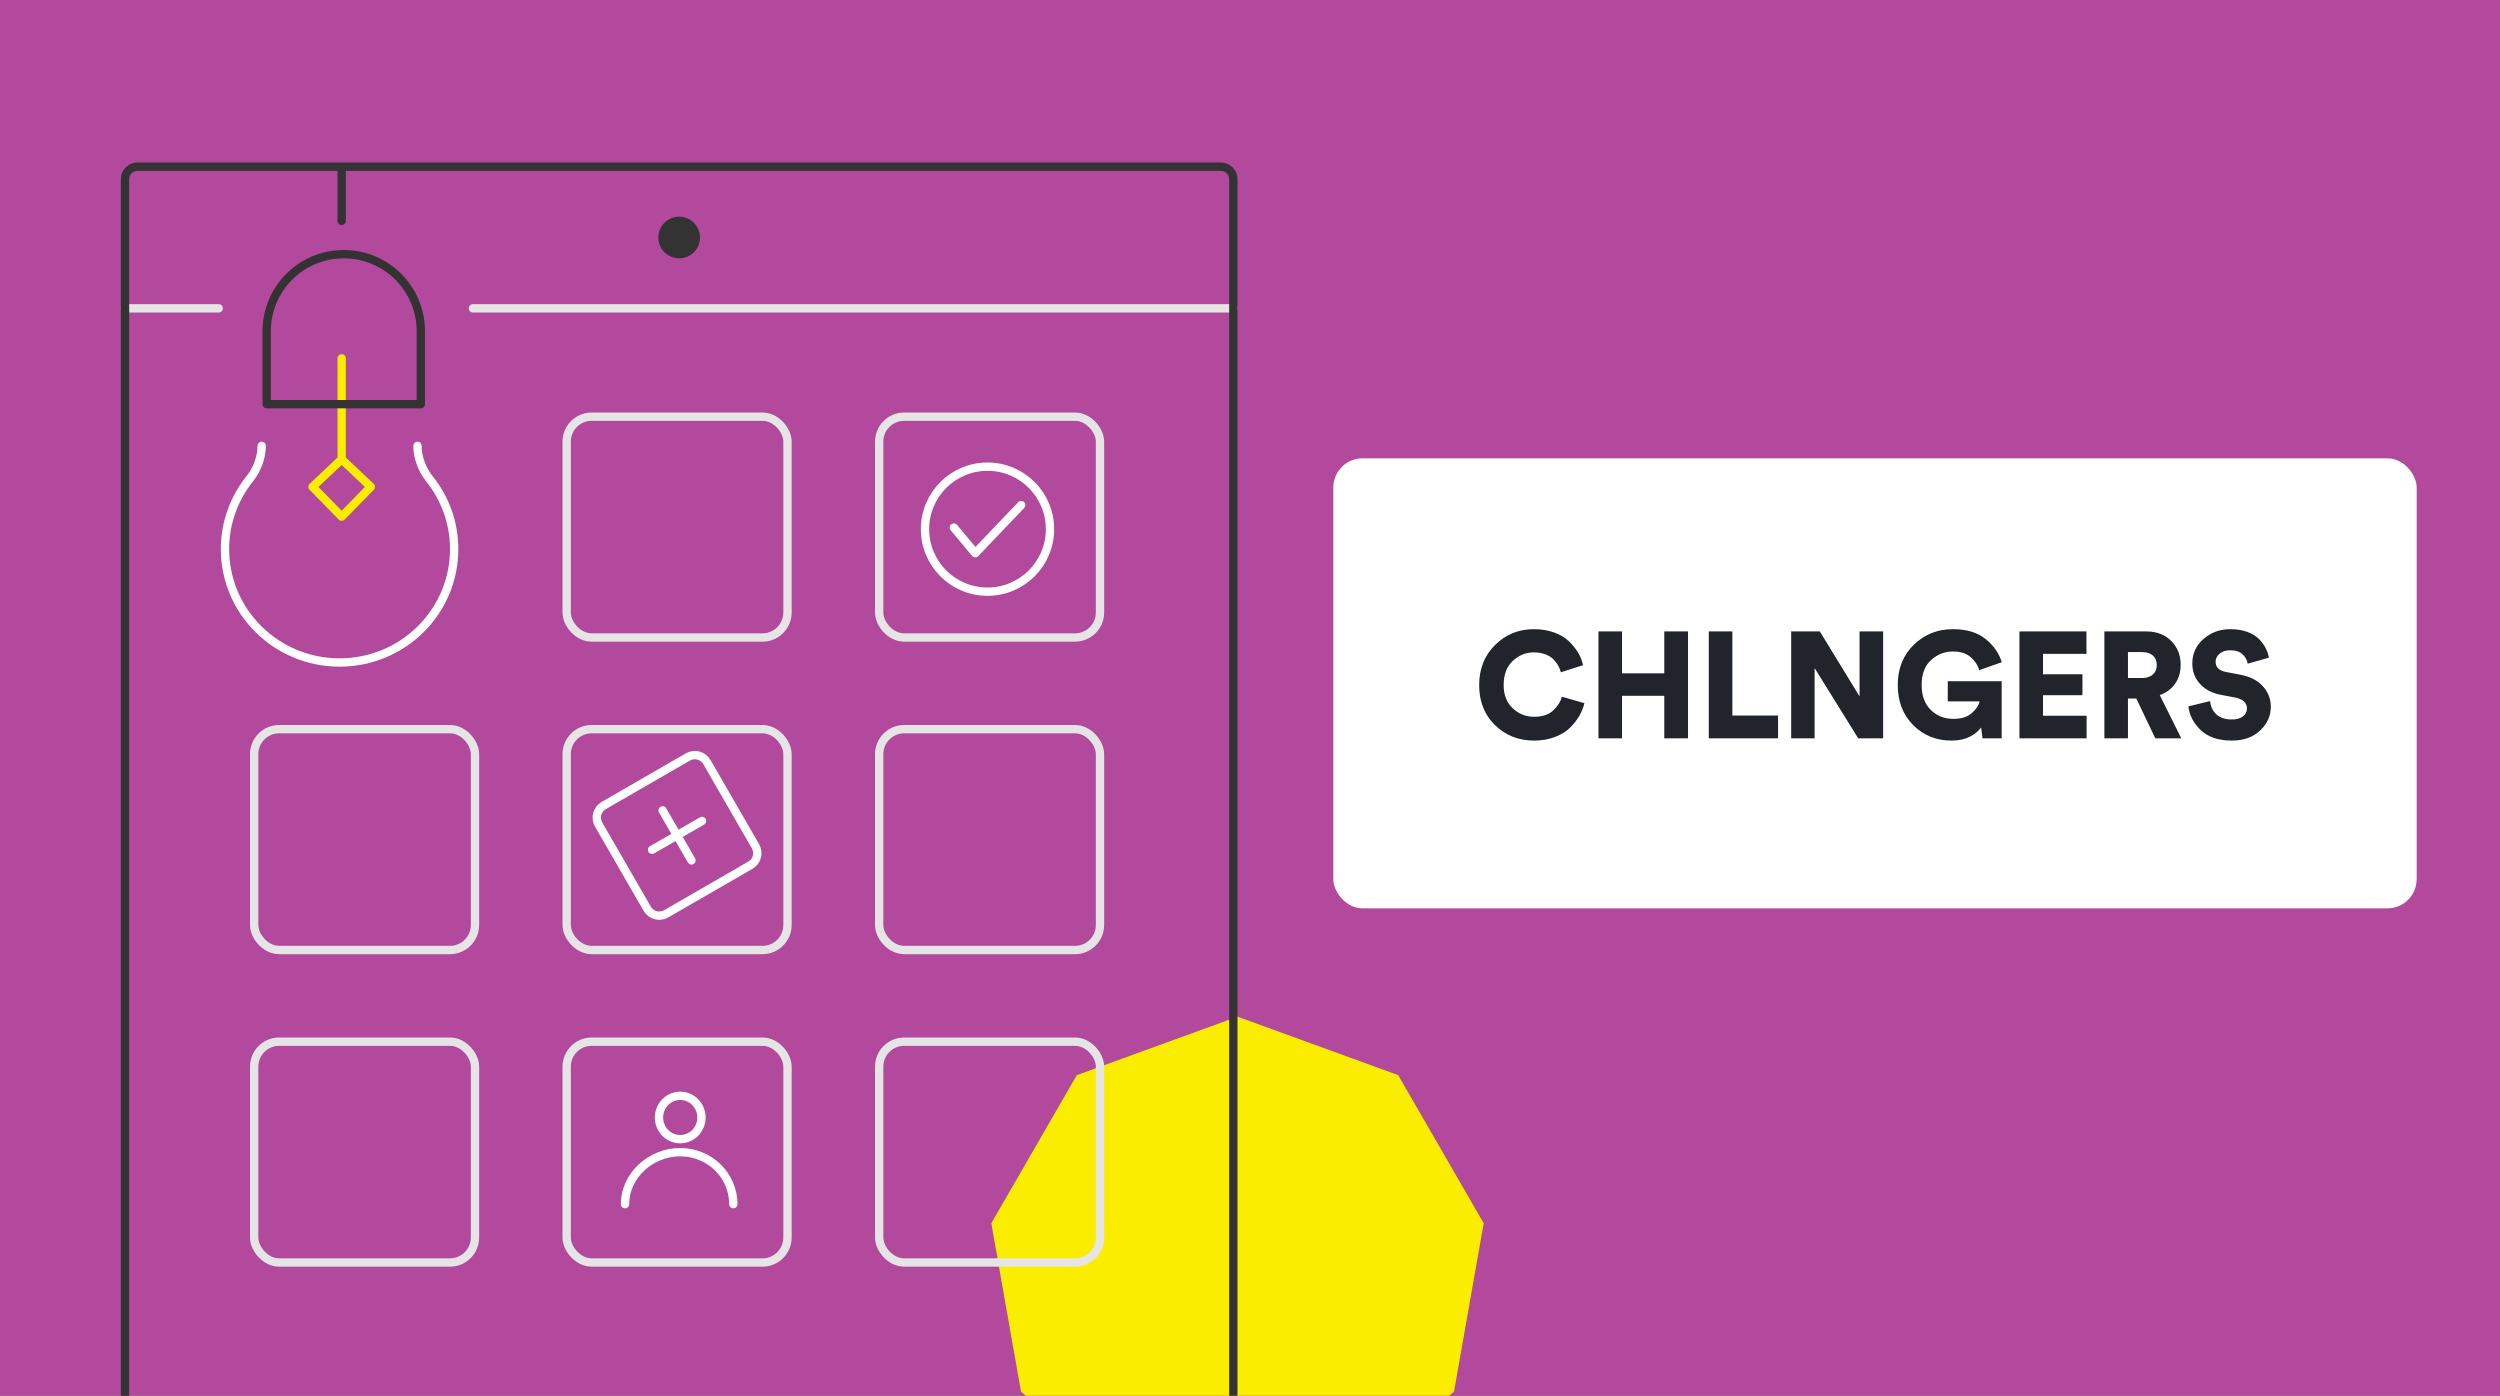 <svg width="600" height="335" viewBox="0 0 600 335" fill="none" xmlns="http://www.w3.org/2000/svg">
<rect x="0" y="0" width="600" height="335" fill="#808080" stroke="none"/>
<g clip-path="url(#clip0)">
<rect width="600" height="335" fill="#B2499C"/>
<path d="M297 244L335.567 258.037L356.088 293.581L348.962 334L317.521 360.382H276.479L245.038 334L237.912 293.581L258.433 258.037L297 244Z" fill="#FAED00"/>
<circle cx="163" cy="57" r="5" fill="#333333"/>
<path d="M296 74H113.5M30 74H52.5" stroke="#E5E5E5" stroke-width="2" stroke-linecap="round" stroke-linejoin="round"/>
<path d="M30 385V270V43C30 41.343 31.343 40 33 40H293C294.657 40 296 41.343 296 43V497C296 498.657 294.657 500 293 500H33C31.343 500 30 498.657 30 497V442.5" stroke="#333333" stroke-width="2" stroke-linecap="round" stroke-linejoin="round"/>
<rect x="136" y="175" width="53" height="53" rx="6" stroke="#E5E5E5" stroke-width="2"/>
<rect x="136" y="250" width="53" height="53" rx="6" stroke="#E5E5E5" stroke-width="2"/>
<rect x="211" y="175" width="53" height="53" rx="6" stroke="#E5E5E5" stroke-width="2"/>
<rect x="211" y="250" width="53" height="53" rx="6" stroke="#E5E5E5" stroke-width="2"/>
<rect x="61" y="175" width="53" height="53" rx="6" stroke="#E5E5E5" stroke-width="2"/>
<rect x="61" y="250" width="53" height="53" rx="6" stroke="#E5E5E5" stroke-width="2"/>
<rect x="136" y="100" width="53" height="53" rx="6" stroke="#E5E5E5" stroke-width="2"/>
<rect x="211" y="100" width="53" height="53" rx="6" stroke="#E5E5E5" stroke-width="2"/>
<path d="M62.8 107C62.812 109.792 61.673 112.741 59.914 114.942C56.211 119.576 54 125.435 54 131.797C54 146.811 66.302 159 81.5 159C96.698 159 109 146.811 109 131.797C109 125.435 106.789 119.576 103.086 114.942C101.327 112.741 100.188 109.792 100.2 107" stroke="white" stroke-width="2" stroke-linecap="round" stroke-linejoin="round"/>
<path d="M82 86L82 110.232M82 110.232L89 116.841L82 124L75 116.841L82 110.232Z" stroke="#FAED00" stroke-width="2" stroke-linecap="round" stroke-linejoin="round"/>
<path d="M101 79.5C101 69.283 92.717 61 82.5 61V61C72.283 61 64 69.283 64 79.5L64 97L101 97L101 79.5Z" stroke="#333333" stroke-width="2" stroke-linecap="round" stroke-linejoin="round"/>
<path d="M82 41L82 53" stroke="#333333" stroke-width="2" stroke-linecap="round" stroke-linejoin="round"/>
<path d="M165.094 181.667L144.887 193.333C143.292 194.254 142.746 196.292 143.667 197.887L155.333 218.094C156.254 219.688 158.292 220.235 159.887 219.314L180.094 207.647C181.688 206.727 182.235 204.688 181.314 203.094L169.647 182.887C168.727 181.292 166.688 180.746 165.094 181.667Z" stroke="white" stroke-width="2" stroke-linecap="round" stroke-linejoin="round"/>
<path d="M159.029 194.495L165.952 206.486" stroke="white" stroke-width="2" stroke-linecap="round" stroke-linejoin="round"/>
<path d="M156.495 203.952L168.486 197.029" stroke="white" stroke-width="2" stroke-linecap="round" stroke-linejoin="round"/>
<circle cx="237" cy="127" r="15" stroke="white" stroke-width="2" stroke-linecap="round" stroke-linejoin="round"/>
<path d="M228.923 126.615L234.063 132.769L245.077 121.231" stroke="white" stroke-width="2" stroke-linecap="round" stroke-linejoin="round"/>
<path d="M176 289C176 282.107 170.294 276.52 163.255 276.52C156.216 276.52 150 282.107 150 289M168.353 268.2C168.353 271.072 166.07 273.4 163.255 273.4C160.439 273.4 158.157 271.072 158.157 268.2C158.157 265.328 160.439 263 163.255 263C166.07 263 168.353 265.328 168.353 268.2Z" stroke="white" stroke-width="2" stroke-linecap="round" stroke-linejoin="round"/>
<rect x="320" y="110" width="260" height="108" rx="7" fill="white"/>
</g>
<path d="M368.185 177.741C370.048 177.741 371.738 177.445 373.255 176.854C374.772 176.263 375.99 175.497 376.909 174.556C377.829 173.616 378.557 172.663 379.095 171.698C379.614 170.779 380.006 169.793 380.259 168.767L374.849 167.211C374.515 168.441 373.81 169.551 372.735 170.54C371.66 171.529 370.144 172.024 368.185 172.024C366.179 172.024 364.459 171.336 363.026 169.961C361.592 168.586 360.876 166.741 360.876 164.425C360.876 161.916 361.604 159.98 363.062 158.617C364.519 157.254 366.203 156.573 368.113 156.573C369.164 156.573 370.108 156.736 370.944 157.061C371.78 157.387 372.437 157.809 372.914 158.328C373.392 158.846 373.762 159.353 374.025 159.847C374.28 160.321 374.472 160.826 374.598 161.349L379.937 159.648C379.714 158.615 379.327 157.625 378.79 156.717C378.241 155.777 377.512 154.86 376.605 153.967C375.697 153.075 374.509 152.357 373.04 151.814C371.571 151.272 369.929 151 368.113 151C364.483 151 361.389 152.261 358.834 154.782C356.278 157.302 355 160.517 355 164.425C355 168.357 356.266 171.559 358.798 174.032C361.33 176.505 364.459 177.741 368.185 177.741ZM405.125 177.198V151.543H399.428V161.602H389.288V151.543H383.627V177.198H389.288V166.994H399.427V177.198H405.125ZM426.729 177.198V171.734H415.766V151.543H410.105V177.198H426.729ZM451.953 177.198V151.543H446.292V167.139L436.761 151.543H429.882V177.198H435.507V160.336L445.969 177.198H451.953ZM480.401 177.198V163.484H467.466V168.333H475.098C474.883 169.322 474.25 170.269 473.199 171.173C472.148 172.078 470.691 172.53 468.828 172.53C466.654 172.53 464.839 171.813 463.382 170.377C461.925 168.942 461.196 166.946 461.196 164.389C461.196 161.759 461.955 159.763 463.472 158.4C464.988 157.037 466.726 156.356 468.685 156.356C470.548 156.356 471.999 156.832 473.038 157.785C474.077 158.737 474.728 159.757 474.991 160.842L480.437 158.925C479.768 156.778 478.466 154.92 476.531 153.352C474.597 151.784 471.981 151 468.685 151C465.006 151 461.883 152.249 459.315 154.745C456.748 157.242 455.464 160.457 455.464 164.389C455.464 168.345 456.7 171.56 459.172 174.032C461.644 176.505 464.696 177.741 468.326 177.741C470.022 177.741 471.479 177.44 472.698 176.836C473.916 176.233 474.835 175.485 475.456 174.593L475.815 177.198L480.401 177.198ZM500.788 177.198V171.77H490.325V166.849H499.784V161.82H490.325V156.934H500.751V151.543H484.664V177.198H500.788ZM517.268 177.198H523.503L518.344 166.813C519.92 166.258 521.15 165.348 522.034 164.081C522.918 162.815 523.36 161.313 523.36 159.576C523.36 157.26 522.601 155.343 521.084 153.823C519.568 152.303 517.579 151.543 515.119 151.543H505.051V177.198H510.711V167.645H512.718L517.268 177.198ZM510.711 162.724V156.5H514.044C515.19 156.5 516.074 156.778 516.696 157.333C517.316 157.887 517.627 158.647 517.627 159.612C517.627 160.553 517.316 161.307 516.696 161.874C516.074 162.441 515.19 162.724 514.044 162.724L510.711 162.724ZM544.534 157.839C544.391 157.017 544.118 156.223 543.728 155.487C543.334 154.739 542.79 154.016 542.098 153.316C541.405 152.616 540.468 152.055 539.286 151.633C538.104 151.211 536.76 151 535.255 151C532.771 151 530.633 151.784 528.842 153.352C527.05 154.92 526.153 156.886 526.153 159.25C526.153 161.156 526.77 162.784 528 164.135C529.23 165.486 530.919 166.367 533.069 166.777L536.544 167.428C537.404 167.597 538.073 167.905 538.551 168.351C539.028 168.797 539.268 169.346 539.268 169.997C539.268 170.793 538.945 171.439 538.301 171.933C537.655 172.428 536.784 172.675 535.684 172.675C534.036 172.675 532.777 172.259 531.904 171.427C531.033 170.594 530.537 169.539 530.418 168.261L525.223 169.527C525.438 171.65 526.424 173.55 528.179 175.226C529.934 176.903 532.412 177.741 535.613 177.741C538.479 177.741 540.761 176.927 542.457 175.299C544.153 173.67 545 171.783 545 169.636C545 167.754 544.361 166.108 543.083 164.697C541.805 163.285 539.997 162.363 537.655 161.928L534.252 161.277C532.58 160.963 531.744 160.143 531.744 158.816C531.744 158.069 532.066 157.423 532.711 156.88C533.357 156.338 534.193 156.066 535.219 156.066C536.581 156.066 537.596 156.404 538.264 157.079C538.933 157.755 539.327 158.491 539.446 159.287L544.534 157.839Z" fill="#21242A"/>
<defs>
<clipPath id="clip0">
<rect width="600" height="335" fill="white"/>
</clipPath>
</defs>
</svg>
